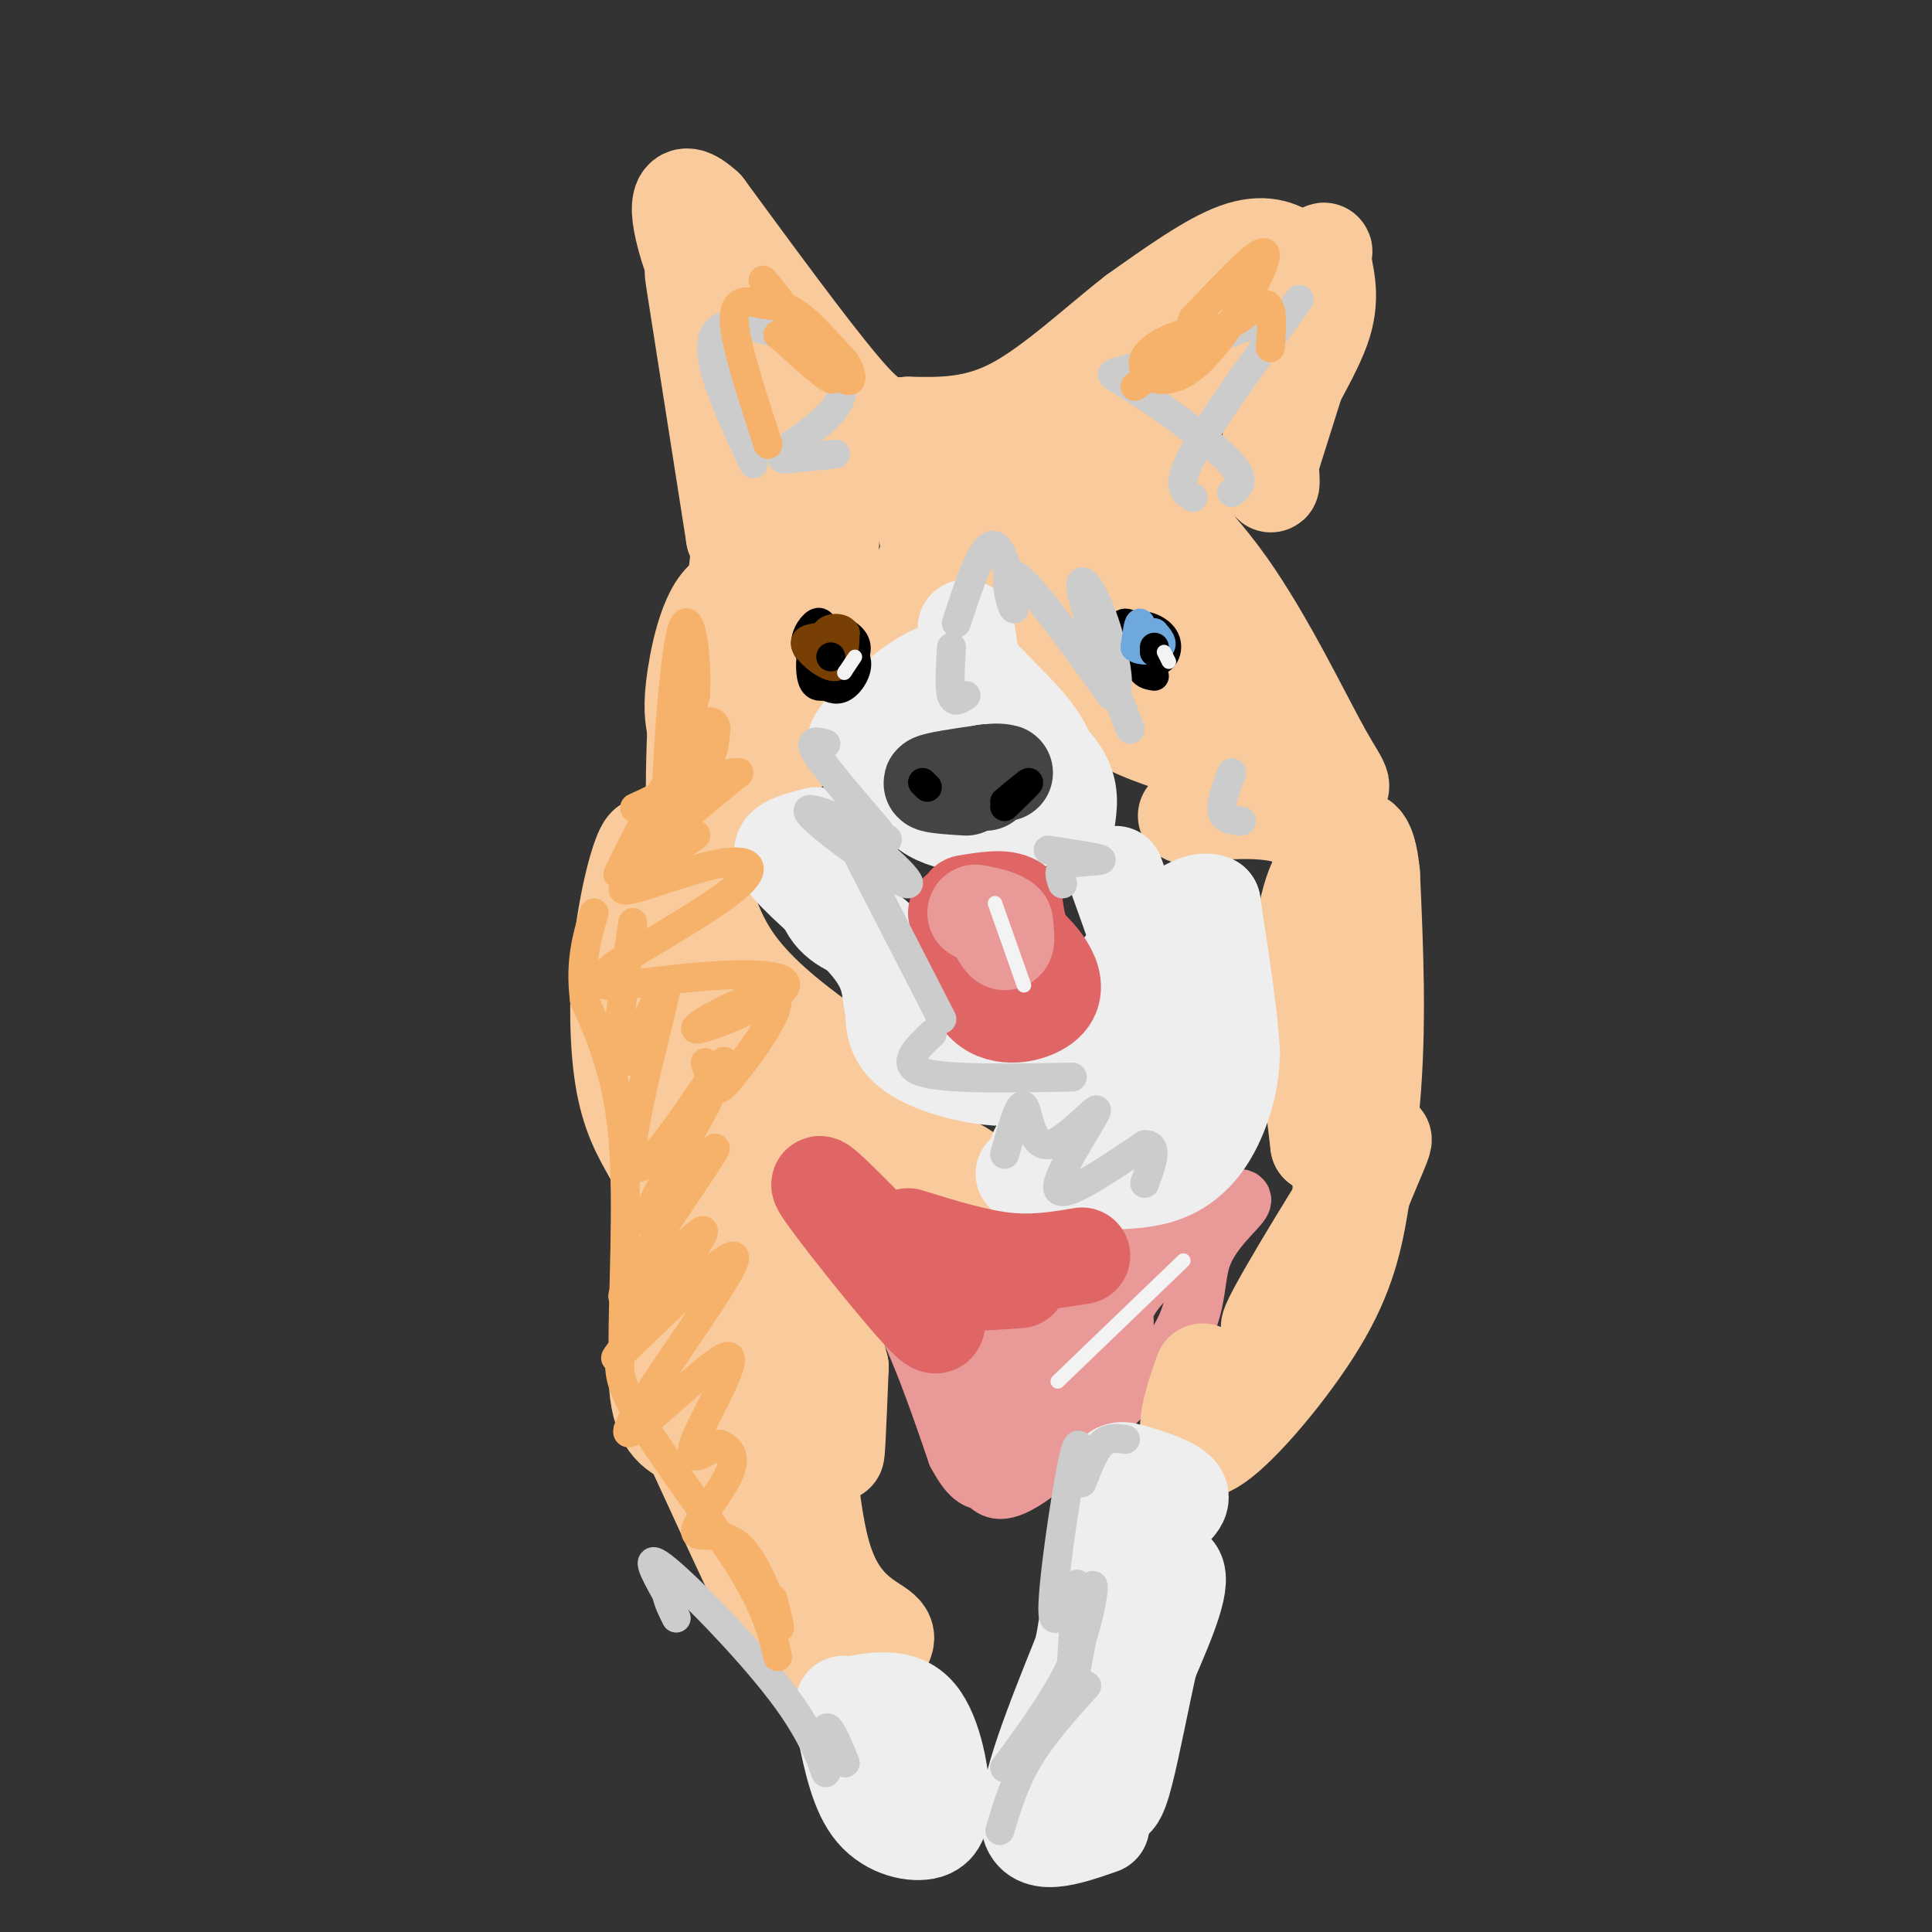<svg viewBox='0 0 400 400' version='1.1' xmlns='http://www.w3.org/2000/svg' xmlns:xlink='http://www.w3.org/1999/xlink'><rect x="0" y="0" width="400" height="400" fill="#333333" stroke="none"/><g fill='none' stroke='#ea9999' stroke-width='12' stroke-linecap='round' stroke-linejoin='round'><path d='M194,269c0.533,-2.244 1.067,-4.489 -7,-11c-8.067,-6.511 -24.733,-17.289 -29,-19c-4.267,-1.711 3.867,5.644 12,13'/><path d='M170,252c4.622,4.378 10.178,8.822 15,17c4.822,8.178 8.911,20.089 13,32'/><path d='M198,301c3.190,6.048 4.667,5.167 6,6c1.333,0.833 2.524,3.381 9,-1c6.476,-4.381 18.238,-15.690 30,-27'/><path d='M243,279c5.464,-7.821 4.125,-13.875 6,-19c1.875,-5.125 6.964,-9.321 8,-11c1.036,-1.679 -1.982,-0.839 -5,0'/><path d='M252,249c-8.422,2.533 -26.978,8.867 -39,11c-12.022,2.133 -17.511,0.067 -23,-2'/><path d='M190,258c4.301,3.053 26.555,11.684 36,15c9.445,3.316 6.081,1.316 7,-2c0.919,-3.316 6.120,-7.947 5,-7c-1.120,0.947 -8.560,7.474 -16,14'/><path d='M222,278c-7.476,6.167 -18.167,14.583 -20,18c-1.833,3.417 5.190,1.833 10,-1c4.810,-2.833 7.405,-6.917 10,-11'/><path d='M222,284c6.012,-1.619 16.042,-0.167 9,-1c-7.042,-0.833 -31.155,-3.952 -39,-6c-7.845,-2.048 0.577,-3.024 9,-4'/><path d='M201,273c6.019,-1.326 16.566,-2.640 23,-5c6.434,-2.360 8.756,-5.767 13,-7c4.244,-1.233 10.412,-0.294 11,0c0.588,0.294 -4.403,-0.059 -9,2c-4.597,2.059 -8.798,6.529 -13,11'/><path d='M226,274c-4.583,4.726 -9.542,11.042 -14,14c-4.458,2.958 -8.417,2.560 -11,1c-2.583,-1.560 -3.792,-4.280 -5,-7'/><path d='M196,282c-4.333,-5.333 -12.667,-15.167 -21,-25'/></g>
<g fill='none' stroke='#f9cb9c' stroke-width='20' stroke-linecap='round' stroke-linejoin='round'><path d='M249,284c-1.482,4.220 -2.964,8.440 -3,12c-0.036,3.560 1.375,6.458 7,2c5.625,-4.458 15.464,-16.274 21,-26c5.536,-9.726 6.768,-17.363 8,-25'/><path d='M282,247c3.158,-8.026 7.053,-15.593 2,-8c-5.053,7.593 -19.056,30.344 -21,35c-1.944,4.656 8.169,-8.785 13,-18c4.831,-9.215 4.380,-14.204 4,-21c-0.380,-6.796 -0.690,-15.398 -1,-24'/><path d='M279,211c-0.738,6.714 -2.083,35.500 -1,42c1.083,6.500 4.595,-9.286 6,-25c1.405,-15.714 0.702,-31.357 0,-47'/><path d='M284,181c-0.845,-8.847 -2.959,-7.464 -4,-7c-1.041,0.464 -1.011,0.010 -3,2c-1.989,1.990 -5.997,6.426 -7,17c-1.003,10.574 0.998,27.287 3,44'/><path d='M273,237c2.067,-3.467 5.733,-34.133 5,-50c-0.733,-15.867 -5.867,-16.933 -11,-18'/><path d='M267,169c-7.889,-2.578 -22.111,-0.022 -22,0c0.111,0.022 14.556,-2.489 29,-5'/><path d='M274,164c5.369,-0.810 4.292,-0.333 0,-8c-4.292,-7.667 -11.798,-23.476 -20,-35c-8.202,-11.524 -17.101,-18.762 -26,-26'/><path d='M228,95c-6.600,-4.947 -10.099,-4.316 -14,-3c-3.901,1.316 -8.204,3.316 -10,6c-1.796,2.684 -1.085,6.053 1,11c2.085,4.947 5.542,11.474 9,18'/><path d='M214,127c3.407,6.633 7.424,14.217 13,19c5.576,4.783 12.712,6.765 16,8c3.288,1.235 2.727,1.723 3,-2c0.273,-3.723 1.381,-11.656 2,-17c0.619,-5.344 0.748,-8.098 -4,-12c-4.748,-3.902 -14.374,-8.951 -24,-14'/><path d='M220,109c-6.459,-3.126 -10.608,-3.941 -6,-4c4.608,-0.059 17.971,0.638 25,2c7.029,1.362 7.722,3.389 9,8c1.278,4.611 3.139,11.805 5,19'/><path d='M253,134c2.266,9.979 5.432,25.427 0,24c-5.432,-1.427 -19.463,-19.730 -25,-29c-5.537,-9.270 -2.582,-9.506 0,-11c2.582,-1.494 4.791,-4.247 7,-7'/><path d='M235,111c4.048,-3.905 10.667,-10.167 7,-15c-3.667,-4.833 -17.619,-8.238 -22,-10c-4.381,-1.762 0.810,-1.881 6,-2'/><path d='M226,84c4.267,-0.622 11.933,-1.178 20,-6c8.067,-4.822 16.533,-13.911 25,-23'/><path d='M271,55c4.389,-4.287 2.861,-3.505 3,-1c0.139,2.505 1.944,6.733 0,13c-1.944,6.267 -7.639,14.572 -10,21c-2.361,6.428 -1.389,10.979 -1,12c0.389,1.021 0.194,-1.490 0,-4'/><path d='M263,96c2.063,-6.917 7.221,-22.210 9,-30c1.779,-7.790 0.178,-8.078 -1,-9c-1.178,-0.922 -1.932,-2.479 -4,-4c-2.068,-1.521 -5.448,-3.006 -11,-1c-5.552,2.006 -13.276,7.503 -21,13'/><path d='M235,65c-7.844,6.067 -16.956,14.733 -25,19c-8.044,4.267 -15.022,4.133 -22,4'/><path d='M188,88c-5.289,0.489 -7.511,-0.289 -14,-8c-6.489,-7.711 -17.244,-22.356 -28,-37'/><path d='M146,43c-5.881,-5.464 -6.583,-0.625 -3,10c3.583,10.625 11.452,27.036 15,37c3.548,9.964 2.774,13.482 2,17'/><path d='M160,107c-0.405,6.633 -2.418,14.716 0,8c2.418,-6.716 9.266,-28.231 9,-35c-0.266,-6.769 -7.648,1.209 -11,8c-3.352,6.791 -2.676,12.396 -2,18'/><path d='M156,106c0.010,5.002 1.033,8.506 0,14c-1.033,5.494 -4.124,12.979 -4,6c0.124,-6.979 3.464,-28.423 3,-41c-0.464,-12.577 -4.732,-16.289 -9,-20'/><path d='M146,65c-2.200,-6.489 -3.200,-12.711 -2,-5c1.200,7.711 4.600,29.356 8,51'/><path d='M152,111c3.946,7.657 9.810,1.300 15,-4c5.190,-5.300 9.705,-9.542 15,-12c5.295,-2.458 11.370,-3.131 13,-1c1.630,2.131 -1.185,7.065 -4,12'/><path d='M191,106c0.178,3.600 2.622,6.600 0,12c-2.622,5.400 -10.311,13.200 -18,21'/><path d='M173,139c-5.378,6.745 -9.823,13.107 -8,4c1.823,-9.107 9.914,-33.683 6,-34c-3.914,-0.317 -19.833,23.624 -25,31c-5.167,7.376 0.416,-1.812 6,-11'/><path d='M152,129c2.590,-6.292 6.065,-16.522 6,-11c-0.065,5.522 -3.671,26.794 -4,38c-0.329,11.206 2.620,12.344 5,8c2.380,-4.344 4.190,-14.172 6,-24'/><path d='M165,140c-1.536,-8.440 -8.375,-17.542 -13,-17c-4.625,0.542 -7.036,10.726 -8,17c-0.964,6.274 -0.482,8.637 0,11'/><path d='M144,151c-0.155,5.119 -0.542,12.417 0,21c0.542,8.583 2.012,18.452 8,27c5.988,8.548 16.494,15.774 27,23'/><path d='M179,222c7.167,7.333 11.583,14.167 16,21'/><path d='M195,243c4.978,3.622 9.422,2.178 4,-1c-5.422,-3.178 -20.711,-8.089 -36,-13'/><path d='M163,229c-8.417,-3.226 -11.458,-4.792 -16,-11c-4.542,-6.208 -10.583,-17.060 -13,-25c-2.417,-7.940 -1.208,-12.970 0,-18'/><path d='M134,175c-1.060,-0.024 -3.708,8.917 -5,19c-1.292,10.083 -1.226,21.310 0,29c1.226,7.690 3.613,11.845 6,16'/><path d='M135,239c2.095,2.750 4.333,1.625 4,10c-0.333,8.375 -3.238,26.250 -3,36c0.238,9.750 3.619,11.375 7,13'/><path d='M143,298c4.733,10.111 13.067,28.889 18,38c4.933,9.111 6.467,8.556 8,8'/><path d='M169,344c2.797,1.534 5.791,1.370 9,0c3.209,-1.370 6.633,-3.946 5,-6c-1.633,-2.054 -8.324,-3.587 -12,-14c-3.676,-10.413 -4.338,-29.707 -5,-49'/><path d='M166,275c-1.124,-9.482 -1.435,-8.686 0,-16c1.435,-7.314 4.617,-22.738 6,-14c1.383,8.738 0.967,41.640 1,52c0.033,10.360 0.517,-1.820 1,-14'/><path d='M174,283c-3.756,-15.111 -13.644,-45.889 -18,-48c-4.356,-2.111 -3.178,24.444 -2,51'/><path d='M154,286c0.679,11.464 3.375,14.625 2,10c-1.375,-4.625 -6.821,-17.036 -10,-34c-3.179,-16.964 -4.089,-38.482 -5,-60'/><path d='M141,202c-0.556,-11.289 0.556,-9.511 1,-5c0.444,4.511 0.222,11.756 0,19'/></g>
<g fill='none' stroke='#eeeeee' stroke-width='20' stroke-linecap='round' stroke-linejoin='round'><path d='M175,358c1.378,6.600 2.756,13.200 6,17c3.244,3.800 8.356,4.800 11,4c2.644,-0.800 2.822,-3.400 3,-6'/><path d='M195,373c-0.022,-4.844 -1.578,-13.956 -5,-18c-3.422,-4.044 -8.711,-3.022 -14,-2'/><path d='M176,353c-2.333,-0.333 -1.167,-0.167 0,0'/><path d='M228,378c-7.167,2.500 -14.333,5.000 -15,-1c-0.667,-6.000 5.167,-20.500 11,-35'/><path d='M224,342c1.655,-7.036 0.292,-7.125 4,-10c3.708,-2.875 12.488,-8.536 15,-7c2.512,1.536 -1.244,10.268 -5,19'/><path d='M238,344c-1.730,7.667 -3.557,17.333 -5,23c-1.443,5.667 -2.504,7.333 -4,4c-1.496,-3.333 -3.427,-11.667 -3,-19c0.427,-7.333 3.214,-13.667 6,-20'/><path d='M232,332c2.048,-3.607 4.167,-2.625 3,-3c-1.167,-0.375 -5.619,-2.107 -7,-6c-1.381,-3.893 0.310,-9.946 2,-16'/><path d='M230,307c0.869,-3.107 2.042,-2.875 5,-2c2.958,0.875 7.702,2.393 9,4c1.298,1.607 -0.851,3.304 -3,5'/><path d='M241,314c-0.500,1.000 -0.250,1.000 0,1'/><path d='M212,243c10.956,1.311 21.911,2.622 29,0c7.089,-2.622 10.311,-9.178 12,-14c1.689,-4.822 1.844,-7.911 2,-11'/><path d='M255,218c-0.333,-7.000 -2.167,-19.000 -4,-31'/><path d='M251,187c-4.667,-2.111 -14.333,8.111 -21,16c-6.667,7.889 -10.333,13.444 -14,19'/><path d='M216,222c-7.467,2.733 -19.133,0.067 -25,-3c-5.867,-3.067 -5.933,-6.533 -6,-10'/><path d='M185,209c-0.915,-3.384 -0.204,-6.845 -4,-12c-3.796,-5.155 -12.099,-12.003 -16,-16c-3.901,-3.997 -3.400,-5.142 -2,-6c1.400,-0.858 3.700,-1.429 6,-2'/><path d='M169,173c0.933,2.489 0.267,9.711 2,14c1.733,4.289 5.867,5.644 10,7'/><path d='M181,194c1.833,1.500 1.417,1.750 1,2'/><path d='M193,218c3.476,1.357 6.952,2.714 11,4c4.048,1.286 8.667,2.500 14,-1c5.333,-3.500 11.381,-11.714 14,-13c2.619,-1.286 1.810,4.357 1,10'/><path d='M233,218c0.550,2.542 1.424,3.897 0,7c-1.424,3.103 -5.144,7.956 -10,11c-4.856,3.044 -10.846,4.281 -7,1c3.846,-3.281 17.527,-11.080 23,-17c5.473,-5.920 2.736,-9.960 0,-14'/><path d='M239,206c-1.333,-6.500 -4.667,-15.750 -8,-25'/><path d='M221,169c0.417,-3.250 0.833,-6.500 -3,-11c-3.833,-4.500 -11.917,-10.250 -20,-16'/><path d='M198,142c-5.069,-1.573 -7.740,2.496 -9,7c-1.260,4.504 -1.108,9.443 0,13c1.108,3.557 3.174,5.730 7,7c3.826,1.270 9.413,1.635 15,2'/><path d='M211,171c-1.133,0.444 -11.467,0.556 -17,-2c-5.533,-2.556 -6.267,-7.778 -7,-13'/><path d='M187,156c-3.940,-1.798 -10.292,0.208 -10,-2c0.292,-2.208 7.226,-8.631 12,-12c4.774,-3.369 7.387,-3.685 10,-4'/><path d='M199,138c2.440,-0.155 3.542,1.458 8,6c4.458,4.542 12.274,12.012 9,16c-3.274,3.988 -17.637,4.494 -32,5'/><path d='M184,165c-2.222,-2.733 8.222,-12.067 13,-19c4.778,-6.933 3.889,-11.467 3,-16'/></g>
<g fill='none' stroke='#444444' stroke-width='20' stroke-linecap='round' stroke-linejoin='round'><path d='M200,163c-3.833,-0.250 -7.667,-0.500 -7,-1c0.667,-0.500 5.833,-1.250 11,-2'/><path d='M204,160c2.500,-0.333 3.250,-0.167 4,0'/><path d='M204,160c0.000,0.000 0.000,2.000 0,2'/></g>
<g fill='none' stroke='#e06666' stroke-width='20' stroke-linecap='round' stroke-linejoin='round'><path d='M195,270c-0.500,0.821 -1.000,1.643 -1,3c0.000,1.357 0.500,3.250 -5,-3c-5.500,-6.250 -17.000,-20.643 -19,-24c-2.000,-3.357 5.500,4.321 13,12'/><path d='M183,258c3.178,3.422 4.622,5.978 9,7c4.378,1.022 11.689,0.511 19,0'/><path d='M188,256c7.000,2.167 14.000,4.333 20,5c6.000,0.667 11.000,-0.167 16,-1'/><path d='M198,189c1.238,7.857 2.476,15.714 6,19c3.524,3.286 9.333,2.000 12,0c2.667,-2.000 2.190,-4.714 1,-7c-1.190,-2.286 -3.095,-4.143 -5,-6'/><path d='M212,195c-1.167,-2.333 -1.583,-5.167 -2,-8'/><path d='M210,187c-2.000,-1.333 -6.000,-0.667 -10,0'/></g>
<g fill='none' stroke='#ea9999' stroke-width='20' stroke-linecap='round' stroke-linejoin='round'><path d='M205,190c1.250,2.417 2.500,4.833 3,5c0.500,0.167 0.250,-1.917 0,-4'/><path d='M208,191c-1.000,-1.000 -3.500,-1.500 -6,-2'/></g>
<g fill='none' stroke='#000000' stroke-width='6' stroke-linecap='round' stroke-linejoin='round'><path d='M208,166c2.500,-2.083 5.000,-4.167 5,-4c0.000,0.167 -2.500,2.583 -5,5'/><path d='M192,163c0.000,0.000 -1.000,-1.000 -1,-1'/><path d='M239,133c-2.417,-2.000 -4.833,-4.000 -6,-4c-1.167,0.000 -1.083,2.000 -1,4'/><path d='M232,133c1.211,1.770 4.737,4.196 7,4c2.263,-0.196 3.263,-3.014 2,-5c-1.263,-1.986 -4.789,-3.139 -6,-2c-1.211,1.139 -0.105,4.569 1,8'/><path d='M236,138c0.667,1.667 1.833,1.833 3,2'/><path d='M171,131c-0.467,-1.311 -0.933,-2.622 -2,-2c-1.067,0.622 -2.733,3.178 -2,5c0.733,1.822 3.867,2.911 7,4'/><path d='M174,138c2.145,-0.255 4.008,-2.893 3,-5c-1.008,-2.107 -4.887,-3.683 -7,-2c-2.113,1.683 -2.461,6.624 -2,9c0.461,2.376 1.730,2.188 3,2'/><path d='M171,142c1.143,0.619 2.500,1.167 4,0c1.500,-1.167 3.143,-4.048 2,-6c-1.143,-1.952 -5.071,-2.976 -9,-4'/></g>
<g fill='none' stroke='#cccccc' stroke-width='6' stroke-linecap='round' stroke-linejoin='round'><path d='M207,379c1.500,-5.000 3.000,-10.000 6,-15c3.000,-5.000 7.500,-10.000 12,-15'/><path d='M208,366c5.875,-7.952 11.750,-15.905 15,-24c3.250,-8.095 3.875,-16.333 3,-13c-0.875,3.333 -3.250,18.238 -4,20c-0.750,1.762 0.125,-9.619 1,-21'/><path d='M223,328c-1.190,-0.024 -4.667,10.417 -5,6c-0.333,-4.417 2.476,-23.690 4,-31c1.524,-7.310 1.762,-2.655 2,2'/><path d='M224,307c1.250,-3.250 2.500,-6.500 4,-8c1.500,-1.500 3.250,-1.250 5,-1'/><path d='M208,239c1.520,-5.486 3.040,-10.973 4,-10c0.960,0.973 1.360,8.405 5,8c3.640,-0.405 10.518,-8.648 10,-7c-0.518,1.648 -8.434,13.185 -8,16c0.434,2.815 9.217,-3.093 18,-9'/><path d='M237,237c3.000,-0.167 1.500,3.917 0,8'/><path d='M222,223c-13.083,0.250 -26.167,0.500 -31,-1c-4.833,-1.500 -1.417,-4.750 2,-8'/><path d='M195,211c0.000,0.000 -19.000,-37.000 -19,-37'/><path d='M176,174c1.131,-2.810 13.458,8.667 12,9c-1.458,0.333 -16.702,-10.476 -20,-14c-3.298,-3.524 5.351,0.238 14,4'/><path d='M182,173c2.500,0.833 1.750,0.917 1,1'/><path d='M220,183c-0.600,-1.622 -1.200,-3.244 1,-4c2.200,-0.756 7.200,-0.644 7,-1c-0.200,-0.356 -5.600,-1.178 -11,-2'/><path d='M182,172c-5.583,-6.500 -11.167,-13.000 -13,-16c-1.833,-3.000 0.083,-2.500 2,-2'/><path d='M200,144c-1.250,0.833 -2.500,1.667 -3,0c-0.500,-1.667 -0.250,-5.833 0,-10'/><path d='M198,129c2.810,-8.589 5.619,-17.179 8,-16c2.381,1.179 4.333,12.125 4,13c-0.333,0.875 -2.952,-8.321 0,-7c2.952,1.321 11.476,13.161 20,25'/><path d='M230,144c3.000,0.595 0.500,-10.417 -2,-17c-2.500,-6.583 -5.000,-8.738 -4,-4c1.000,4.738 5.500,16.369 10,28'/><path d='M255,160c-1.167,3.167 -2.333,6.333 -2,8c0.333,1.667 2.167,1.833 4,2'/><path d='M156,96c-5.822,-12.489 -11.644,-24.978 -7,-28c4.644,-3.022 19.756,3.422 24,9c4.244,5.578 -2.378,10.289 -9,15'/><path d='M164,92c-2.067,3.044 -2.733,3.156 -1,3c1.733,-0.156 5.867,-0.578 10,-1'/><path d='M255,102c1.690,-1.315 3.381,-2.631 -1,-7c-4.381,-4.369 -14.833,-11.792 -20,-15c-5.167,-3.208 -5.048,-2.202 1,-4c6.048,-1.798 18.024,-6.399 30,-11'/><path d='M269,62c-9.167,12.583 -18.333,25.167 -22,32c-3.667,6.833 -1.833,7.917 0,9'/><path d='M175,365c-1.734,-4.209 -3.467,-8.418 -4,-7c-0.533,1.418 0.136,8.463 0,9c-0.136,0.537 -1.075,-5.432 -8,-15c-6.925,-9.568 -19.836,-22.734 -25,-27c-5.164,-4.266 -2.582,0.367 0,5'/><path d='M138,330c0.333,1.667 1.167,3.333 2,5'/></g>
<g fill='none' stroke='#f6b26b' stroke-width='6' stroke-linecap='round' stroke-linejoin='round'><path d='M161,343c-1.111,-4.889 -2.222,-9.778 -8,-19c-5.778,-9.222 -16.222,-22.778 -21,-31c-4.778,-8.222 -3.889,-11.111 -3,-14'/><path d='M129,279c-0.111,-10.444 1.111,-29.556 0,-43c-1.111,-13.444 -4.556,-21.222 -8,-29'/><path d='M121,207c-1.000,-7.833 0.500,-12.917 2,-18'/><path d='M131,191c-2.215,15.352 -4.431,30.705 -2,29c2.431,-1.705 9.507,-20.467 9,-16c-0.507,4.467 -8.598,32.164 -7,37c1.598,4.836 12.885,-13.190 17,-19c4.115,-5.810 1.057,0.595 -2,7'/><path d='M146,229c-4.265,7.989 -13.927,24.461 -12,24c1.927,-0.461 15.444,-17.856 14,-15c-1.444,2.856 -17.850,25.961 -19,30c-1.150,4.039 12.957,-10.989 16,-13c3.043,-2.011 -4.979,8.994 -13,20'/><path d='M132,275c-3.965,5.459 -7.377,9.106 -1,3c6.377,-6.106 22.543,-21.965 21,-17c-1.543,4.965 -20.795,30.753 -22,35c-1.205,4.247 15.637,-13.049 20,-15c4.363,-1.951 -3.753,11.443 -6,17c-2.247,5.557 1.377,3.279 5,1'/><path d='M149,299c1.762,0.762 3.668,2.165 2,6c-1.668,3.835 -6.911,10.100 -7,12c-0.089,1.900 4.976,-0.565 9,3c4.024,3.565 7.007,13.162 8,16c0.993,2.838 -0.003,-1.081 -1,-5'/><path d='M146,220c0.666,2.039 1.331,4.078 2,5c0.669,0.922 1.341,0.728 5,-4c3.659,-4.728 10.304,-13.988 7,-15c-3.304,-1.012 -16.557,6.226 -16,7c0.557,0.774 14.922,-4.916 18,-8c3.078,-3.084 -5.133,-3.561 -14,-3c-8.867,0.561 -18.391,2.160 -22,2c-3.609,-0.160 -1.305,-2.080 1,-4'/><path d='M127,200c5.670,-3.802 19.345,-11.306 25,-16c5.655,-4.694 3.292,-6.578 -4,-5c-7.292,1.578 -19.511,6.619 -19,5c0.511,-1.619 13.753,-9.897 15,-11c1.247,-1.103 -9.501,4.971 -10,4c-0.499,-0.971 9.250,-8.985 19,-17'/><path d='M153,160c-2.406,-0.800 -17.921,5.702 -21,7c-3.079,1.298 6.276,-2.606 11,-6c4.724,-3.394 4.815,-6.277 5,-8c0.185,-1.723 0.462,-2.287 0,-3c-0.462,-0.713 -1.663,-1.577 -4,3c-2.337,4.577 -5.811,14.593 -6,14c-0.189,-0.593 2.905,-11.797 6,-23'/><path d='M144,144c0.482,-8.901 -1.314,-19.654 -3,-13c-1.686,6.654 -3.262,30.715 -3,37c0.262,6.285 2.360,-5.204 1,-6c-1.360,-0.796 -6.180,9.102 -11,19'/><path d='M128,181c-0.667,0.833 3.167,-6.583 7,-14'/><path d='M159,92c-3.488,-10.649 -6.976,-21.298 -7,-26c-0.024,-4.702 3.417,-3.458 6,-3c2.583,0.458 4.310,0.131 7,2c2.690,1.869 6.345,5.935 10,10'/><path d='M175,75c1.971,3.190 1.900,6.164 -3,1c-4.900,-5.164 -14.627,-18.467 -14,-18c0.627,0.467 11.608,14.705 14,19c2.392,4.295 -3.804,-1.352 -10,-7'/><path d='M162,70c-1.667,-1.167 -0.833,-0.583 0,0'/><path d='M235,80c6.900,-4.951 13.799,-9.901 13,-11c-0.799,-1.099 -9.297,1.654 -11,5c-1.703,3.346 3.388,7.285 10,2c6.612,-5.285 14.746,-19.796 15,-23c0.254,-3.204 -7.373,4.898 -15,13'/><path d='M247,66c-1.488,2.869 2.292,3.542 6,2c3.708,-1.542 7.345,-5.298 9,-5c1.655,0.298 1.327,4.649 1,9'/></g>
<g fill='none' stroke='#783f04' stroke-width='6' stroke-linecap='round' stroke-linejoin='round'><path d='M169,132c-1.467,0.244 -2.933,0.489 -2,2c0.933,1.511 4.267,4.289 6,4c1.733,-0.289 1.867,-3.644 2,-7'/><path d='M175,131c-0.711,-1.311 -3.489,-1.089 -4,0c-0.511,1.089 1.244,3.044 3,5'/></g>
<g fill='none' stroke='#6fa8dc' stroke-width='6' stroke-linecap='round' stroke-linejoin='round'><path d='M237,134c-0.333,-2.500 -0.667,-5.000 -1,-5c-0.333,0.000 -0.667,2.500 -1,5'/><path d='M235,134c1.000,0.911 4.000,0.689 5,0c1.000,-0.689 0.000,-1.844 -1,-3'/></g>
<g fill='none' stroke='#000000' stroke-width='6' stroke-linecap='round' stroke-linejoin='round'><path d='M172,136c0.000,0.000 0.000,0.000 0,0'/><path d='M239,134c0.000,0.000 0.000,1.000 0,1'/></g>
<g fill='none' stroke='#f3f3f3' stroke-width='3' stroke-linecap='round' stroke-linejoin='round'><path d='M241,135c0.000,0.000 1.000,2.000 1,2'/><path d='M177,136c0.000,0.000 -2.000,3.000 -2,3'/><path d='M175,139c-0.333,0.500 -0.167,0.250 0,0'/><path d='M206,187c0.000,0.000 6.000,17.000 6,17'/><path d='M245,261c0.000,0.000 -26.000,25.000 -26,25'/></g>
</svg>